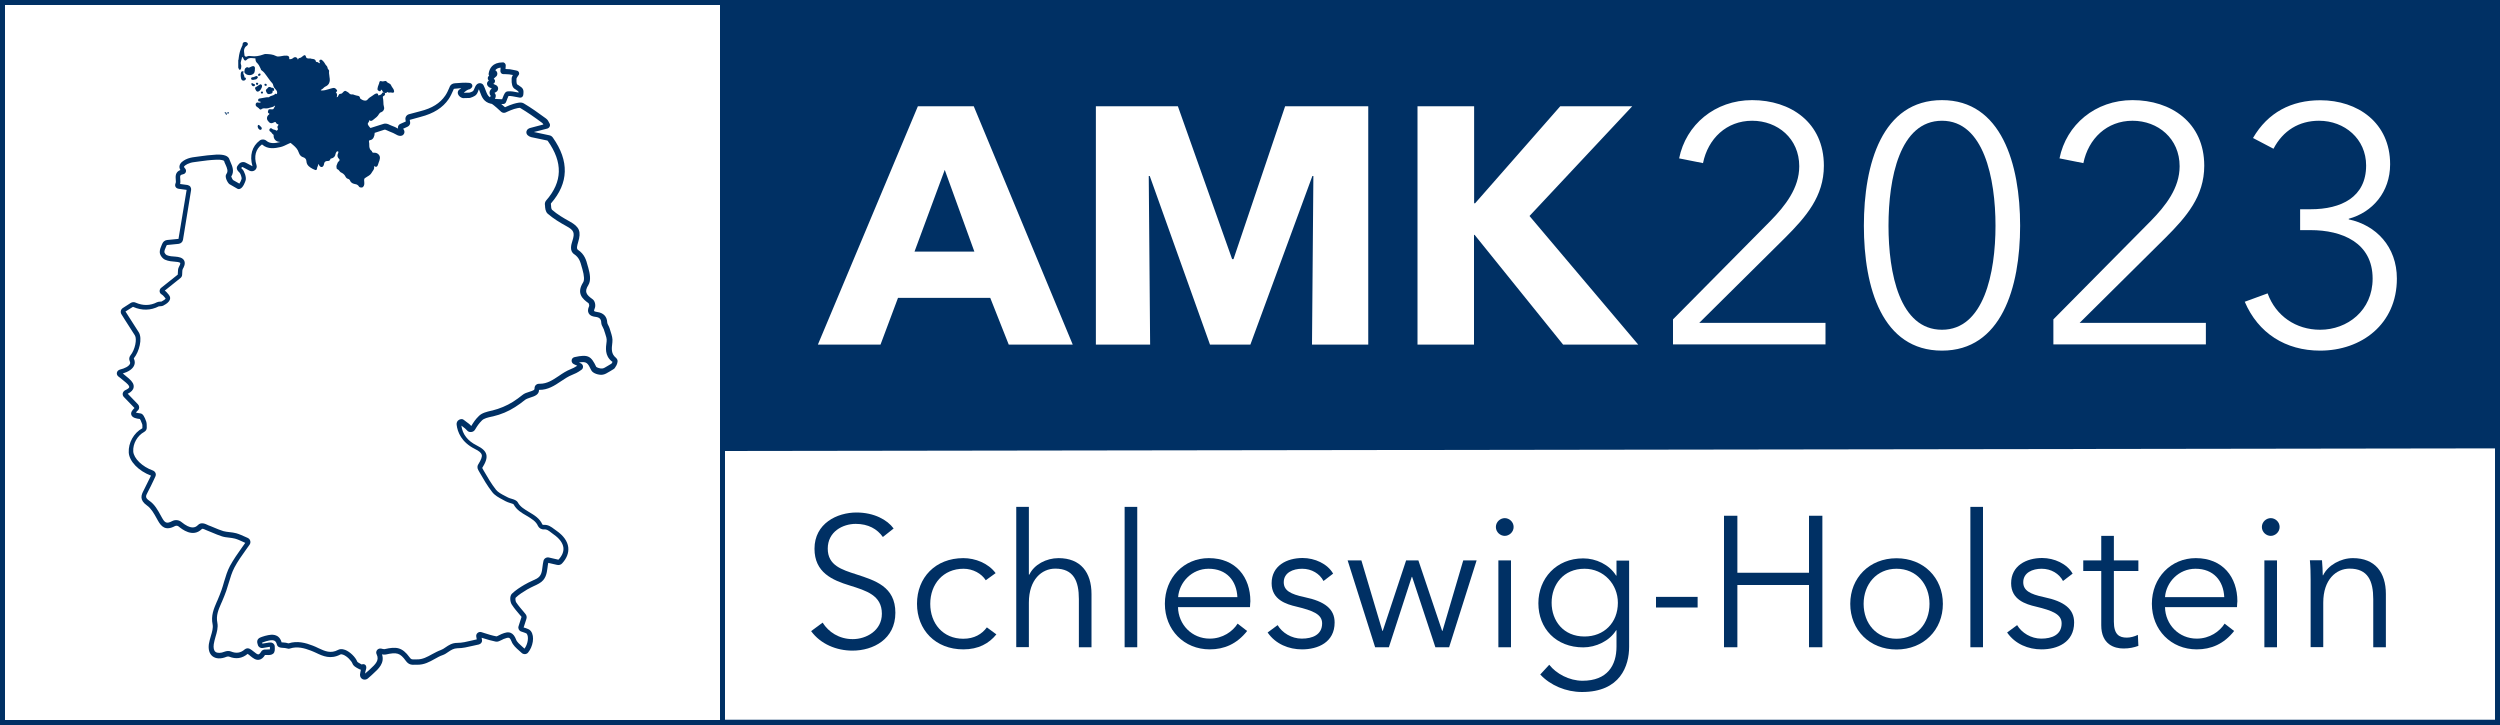 <?xml version="1.0" encoding="utf-8"?>
<!-- Generator: Adobe Illustrator 27.0.1, SVG Export Plug-In . SVG Version: 6.00 Build 0)  -->
<svg version="1.1" id="Ebene_1" xmlns="http://www.w3.org/2000/svg" xmlns:xlink="http://www.w3.org/1999/xlink" x="0px" y="0px"
	 viewBox="0 0 2000 580" style="enable-background:new 0 0 2000 580;" xml:space="preserve">
<style type="text/css">
	.st0{fill:#003064;}
</style>
<g>
	<g>
		<path class="st0" d="M706.3,429.6c-4.5-6.4-11.7-10.5-21.7-10.5c-10.4,0-22.4,6.2-22.4,19.8c0,13.4,11.1,16.8,22.9,20.6
			c14.9,4.9,31.2,9.7,31.2,30.7c0,21.1-17.7,30.3-34.3,30.3c-12.8,0-25.5-5.2-33.1-15.6l9.2-6.8c4.6,7.4,13.1,13.2,24.1,13.2
			c10.8,0,23.3-6.8,23.3-20.3c0-14.7-12.3-18.4-25.7-22.6c-14-4.3-28.2-10.4-28.2-29.4c0-20.3,18.1-29,33.6-29
			c14.1,0,24.7,5.9,29.7,12.8L706.3,429.6z"/>
		<path class="st0" d="M788.6,464.2c-3.3-5.3-10.2-9.2-17.8-9.2c-16.2,0-26.6,12.2-26.6,28.1c0,15.7,10.2,27.9,26.4,27.9
			c8.8,0,14.9-3.7,18.9-9.1l7.6,5.6c-5.9,7.3-14.4,12-26.4,12c-22.4,0-37.1-15.6-37.1-36.5c0-20.9,14.7-36.5,37.1-36.5
			c9.4,0,19.9,4,25.8,12L788.6,464.2z"/>
		<path class="st0" d="M823.5,459.7c3.7-8,13.5-13.2,23.3-13.2c17.7,0,26.4,11.4,26.4,28.7v42.6h-10.1v-38.5
			c0-14.6-4.3-24.4-18.9-24.4c-10.7,0-21.1,8.6-21.1,27.2v35.6h-10.1V405.5h10.1v54.2H823.5z"/>
		<path class="st0" d="M909.8,517.8h-10.1V405.5h10.1V517.8z"/>
		<path class="st0" d="M1000,485.7h-57.6c0.3,14,11.1,25.2,25.4,25.2c10.4,0,18.4-5.8,22.3-12l7.6,5.9
			c-8.2,10.4-18.4,14.7-29.9,14.7c-20.6,0-35.9-15.6-35.9-36.5c0-20.9,15.3-36.5,35.1-36.5c21.8,0,33.3,15.4,33.3,34.5
			C1000.1,482.3,1000.1,483.9,1000,485.7z M989.9,477.7c-0.6-13.1-8.6-22.7-23-22.7c-13.5,0-23.5,10.8-24.4,22.7H989.9z"/>
		<path class="st0" d="M1058.8,464.8c-3-5.8-9.4-9.8-17.1-9.8c-7.3,0-14.7,3.1-14.7,10.8c0,6.5,5.2,9.5,16.6,11.9
			c16.3,3.4,24.1,9.5,24.1,20.3c0,15.9-13.4,21.5-26.1,21.5c-10.5,0-21.1-4.2-27.5-13.5l8-5.9c3.6,6.1,11.1,10.8,19.3,10.8
			c8.6,0,16.3-3.1,16.3-12.2c0-7.3-7.3-10.2-20.5-13.4c-8.2-1.9-19.9-5.5-19.9-18.7c0-14.1,12.2-20.2,24.8-20.2
			c9.7,0,19.9,4.6,24.4,12.5L1058.8,464.8z"/>
		<path class="st0" d="M1089.1,448.3l16.8,56.4h0.3l18.7-56.4h9.8l19,56.4h0.3l16.6-56.4h10.7l-22,69.5h-11l-18.6-56.3h-0.3
			l-18.3,56.3h-11l-22-69.5H1089.1z"/>
		<path class="st0" d="M1203.8,428.7c-3.6,0-7.1-3-7.1-7.1c0-4.2,3.6-7.1,7.1-7.1c3.6,0,7.1,3,7.1,7.1
			C1210.9,425.7,1207.3,428.7,1203.8,428.7z M1208.8,517.8h-10.1v-69.5h10.1V517.8z"/>
		<path class="st0" d="M1239.4,531.8c5.5,7.1,16,12.8,26.6,12.8c19.9,0,27.2-12.3,27.2-27.3v-13.1h-0.3
			c-5.3,8.6-16.2,13.7-26.3,13.7c-21.7,0-35.9-15-35.9-35.3c0-19.8,14.3-35.9,35.9-35.9c10.1,0,20.8,4.9,26.3,13.8h0.3v-12h10.1
			v68.9c0,15.2-7,36.2-37.7,36.2c-12.8,0-25.3-5.3-33.4-14L1239.4,531.8z M1267.6,509.2c15.6,0,26.7-11,26.7-27
			c0-14.6-11.1-27.2-26.7-27.2c-16.8,0-26.3,12.6-26.3,27.2C1241.3,496.7,1250.8,509.2,1267.6,509.2z"/>
		<path class="st0" d="M1358.1,486h-33.3v-8.5h33.3V486z"/>
		<path class="st0" d="M1379.2,412.6h10.7v45.6h57.3v-45.6h10.7v105.2h-10.7V468h-57.3v49.8h-10.7V412.6z"/>
		<path class="st0" d="M1517.2,519.6c-21.5,0-37-15.6-37-36.5c0-20.9,15.4-36.5,37-36.5c21.7,0,37.1,15.6,37.1,36.5
			C1554.3,504,1538.8,519.6,1517.2,519.6z M1517.2,455c-16,0-26.3,12.5-26.3,28.1c0,15.6,10.2,27.9,26.3,27.9
			c16.2,0,26.4-12.3,26.4-27.9C1543.6,467.5,1533.3,455,1517.2,455z"/>
		<path class="st0" d="M1586.4,517.8h-10.1V405.5h10.1V517.8z"/>
		<path class="st0" d="M1650.4,464.8c-3-5.8-9.4-9.8-17.1-9.8c-7.3,0-14.7,3.1-14.7,10.8c0,6.5,5.2,9.5,16.6,11.9
			c16.3,3.4,24.1,9.5,24.1,20.3c0,15.9-13.4,21.5-26.1,21.5c-10.5,0-21.1-4.2-27.5-13.5l8-5.9c3.6,6.1,11.1,10.8,19.3,10.8
			c8.6,0,16.3-3.1,16.3-12.2c0-7.3-7.3-10.2-20.5-13.4c-8.2-1.9-19.9-5.5-19.9-18.7c0-14.1,12.2-20.2,24.8-20.2
			c9.7,0,19.9,4.6,24.4,12.5L1650.4,464.8z"/>
		<path class="st0" d="M1710.7,456.8h-19.6v40.5c0,10.4,4.3,12.8,10.4,12.8c2.8,0,6.1-0.9,8.8-2.2l0.4,8.8
			c-3.6,1.3-7.3,2.1-11.9,2.1c-7.4,0-17.8-3.3-17.8-18.6v-43.4h-14.4v-8.5h14.4v-19.6h10.1v19.6h19.6V456.8z"/>
		<path class="st0" d="M1789.6,485.7h-57.6c0.3,14,11.1,25.2,25.4,25.2c10.4,0,18.4-5.8,22.3-12l7.6,5.9
			c-8.2,10.4-18.4,14.7-29.9,14.7c-20.6,0-35.9-15.6-35.9-36.5c0-20.9,15.3-36.5,35.1-36.5c21.8,0,33.3,15.4,33.3,34.5
			C1789.7,482.3,1789.7,483.9,1789.6,485.7z M1779.4,477.7c-0.6-13.1-8.6-22.7-23-22.7c-13.5,0-23.5,10.8-24.4,22.7H1779.4z"/>
		<path class="st0" d="M1816.6,428.7c-3.6,0-7.1-3-7.1-7.1c0-4.2,3.6-7.1,7.1-7.1c3.6,0,7.1,3,7.1,7.1
			C1823.7,425.7,1820.1,428.7,1816.6,428.7z M1821.6,517.8h-10.1v-69.5h10.1V517.8z"/>
		<path class="st0" d="M1857.6,448.3c0.3,3.7,0.6,8.9,0.6,11.9h0.3c3.9-8,14-13.7,23.8-13.7c17.7,0,26.4,11.4,26.4,28.7v42.6h-10.1
			v-38.5c0-14.6-4.3-24.4-18.9-24.4c-10.7,0-21.1,8.6-21.1,27.2v35.6h-10.1v-54.2c0-3.7-0.1-10.5-0.6-15.3H1857.6z"/>
	</g>
	<g>
		<path class="st0" d="M1553.6,263.8c33.4,0,42.8-45.2,42.8-83.2c0-38-9.4-84-42.8-84c-33.9,0-42.8,46.1-42.8,84
			C1510.8,218.6,1519.7,263.8,1553.6,263.8z"/>
		<polygon class="st0" points="755.8,135.9 731.6,201.3 779.5,201.3 		"/>
		<path class="st0" d="M0,0v580h2000V0H0z M1848.5,184.1h-8.4v-16.7h8.4c24.5,0,44.4-9.7,44.4-35c0-21.3-17.2-35.8-37.7-35.8
			c-15.9,0-28.8,7.8-36.4,22.4l-16.4-8.6c11.9-20.5,30.7-30.2,53.9-30.2c29.9,0,55.8,18,55.8,51.2c0,22.4-14.3,38.5-33.1,43.6v0.5
			c21.8,4.6,38.5,21.8,38.5,47.4c0,36.4-28.3,57.6-61.4,57.6c-27.7,0-49.6-14-60.3-39.1l18.3-6.7c6.5,18,22.6,29.1,42,29.1
			c21.8,0,42-15.4,42-40.9C1898.1,194.1,1873.6,184.1,1848.5,184.1z M1642.7,255.5l78.1-78.9c11.6-11.9,22.9-26.1,22.9-43.6
			c0-22.1-17.2-36.4-37.7-36.4c-20.5,0-35.3,14.3-39.3,33.9l-19.1-3.8c5.4-26.9,28.6-46.6,58.4-46.6c30.7,0,57.4,17.8,57.4,52.5
			c0,24.5-14.3,40.9-31,57.6l-68.7,68.1h101v17.2h-122V255.5z M1553.6,80.1c47.4,0,62.5,50.9,62.5,100.5c0,49.6-15.1,99.9-62.5,99.9
			c-47.9,0-62.5-50.4-62.5-99.9C1491.1,131.1,1505.7,80.1,1553.6,80.1z M1338.4,255.5l78.1-78.9c11.6-11.9,22.9-26.1,22.9-43.6
			c0-22.1-17.2-36.4-37.7-36.4c-20.5,0-35.3,14.3-39.3,33.9l-19.1-3.8c5.4-26.9,28.6-46.6,58.4-46.6c30.7,0,57.4,17.8,57.4,52.5
			c0,24.5-14.3,40.9-31,57.6l-68.7,68.1h101v17.2h-122V255.5z M1134,85h45.3v77.6h0.8l68.1-77.6h57.6l-82.2,87.8l87,102.9h-60.1
			l-70.8-87.8h-0.5v87.8H1134V85z M876.8,85h65.5l43.4,122.3h1.1L1028.1,85h66.5v190.7h-45l1.1-134.9h-0.8l-49.6,134.9h-32.3
			l-48.2-134.9h-0.8l1.1,134.9h-43.4V85z M734.3,85H779l79.2,190.7H807l-14.8-37.4h-73.8l-14,37.4h-50.1L734.3,85z M576,576H4V4h572
			V576z M1996,575.8H580v-215l1416-2.1V575.8z"/>
	</g>
	<g>
		<path class="st0" d="M208.8,67.5c-0.5-0.2-0.9,0.1-1.2,0.3c-0.3,0.2-0.5,0.3-0.8,0.5c-0.6,0.4-1.1,0.8-1.7,1.1l-0.2,0.1
			c-0.4,0.2-1.2,0.6-0.7,1.7l0.2,0.4c0.3,0.7,0.6,1.4,1.5,1.7l0.1,0l0.1,0c0.9,0,1.8-0.7,2.6-1.9c0.6-0.9,1.1-2.1,0.9-3
			C209.3,67.9,209.1,67.6,208.8,67.5z"/>
		<path class="st0" d="M195,57.3l-0.5-0.2c-0.3-0.1-0.9-0.3-1.4,0.3c-0.9,1.2-0.7,5.6,0.4,6.6c0.4,0.4,0.8,0.5,1.3,0.5
			c0.2,0,0.5,0,0.7-0.1c0.6-0.2,1.1-0.7,1.2-1.3c0.1-0.3,0-0.6-0.2-0.8c-0.2-0.3-0.6-0.3-0.8-0.4c-0.1,0-0.1,0-0.2,0
			c0.1-0.8-0.2-1.6-0.5-2.2c-0.4-0.8-0.6-1.4-0.2-2L195,57.3z"/>
		<path class="st0" d="M303.4,72.9c0.2,0.1,0.6,0.2,1,0c0.3-0.2,0.3-0.7,0.3-0.9c0-0.1,0-0.2,0-0.2c0,0,0.1,0,0.3,0
			c0.5,0.1,0.7,0.5,1,1.1c0.4,0.8,1.1,1.4,2,1.5c0.1,0,0.1,0,0.2,0c0.7,0,1.4-0.3,1.8-0.9c0.7,0.8,1.6,0.6,2.2,0.5
			c0.3,0,0.6-0.1,0.8,0l0.3,0.1c0.6,0.1,1.3,0.2,1.7-0.2c0.4-0.4,0.3-1,0.2-1.4c-0.2-1-0.8-1.8-1.3-2.5c-0.4-0.6-0.8-1.2-1.1-1.9
			c-0.3-0.8-1.1-1.2-1.9-1.6c-0.7-0.3-1.3-0.7-1.7-1.3c-0.2-0.4-0.8-0.5-1.1-0.4c-1.1,0.3-2.2,0.5-3.2,0.1c-0.3-0.1-0.6-0.1-0.9,0.1
			c-0.3,0.2-0.5,0.5-0.5,0.8c-0.1,0.8-0.4,1.5-0.7,2.2c-0.4,1-0.7,1.9-0.8,3C301.8,71.8,302.4,72.5,303.4,72.9z"/>
		<path class="st0" d="M209.2,74.8c0.1,0.1,0.3,0.1,0.4,0.1c0.2,0,0.4-0.1,0.5-0.2c0.3-0.2,0.4-0.5,0.2-1l0-0.1
			c-0.1-0.2-0.3-0.4-0.5-0.4c-0.3-0.1-0.7,0-0.9,0.3c-0.2,0.2-0.2,0.4-0.2,0.6C208.7,74.4,208.9,74.6,209.2,74.8z"/>
		<path class="st0" d="M212.9,67.2c-0.2-0.1-0.5-0.3-0.9-0.2c-0.1,0.1-0.3,0.2-0.4,0.5c-0.1,0.2-0.1,0.5,0,0.7
			c0.1,0.2,0.4,0.3,0.6,0.4c0.1,0.1,0.3,0.1,0.4,0.1c0.3,0,0.6-0.1,0.7-0.4l0.2-0.3l0-0.2C213.4,67.6,213.1,67.4,212.9,67.2z"/>
		<path class="st0" d="M207.9,103.8c0.1,0,0.3,0.1,0.4,0.1c0.2,0,0.4-0.1,0.6-0.2c0.3-0.2,0.5-0.5,0.5-0.8c0.1-0.4-0.1-0.9-0.4-1.2
			c-0.4-0.5-0.8-0.8-1.3-1.3l-0.4-0.3l-0.3-0.2l-0.6,0.2l-0.1,0.2c-0.4,1.1,0,1.8,0.3,2.3c0.1,0.1,0.2,0.3,0.2,0.4
			C207.2,103.4,207.5,103.7,207.9,103.8z"/>
		<path class="st0" d="M204.5,61c-0.8,0.4-1.6,0.8-2.6,0.8c-0.3,0-0.6,0.2-0.8,0.4c-0.2,0.3-0.3,0.6-0.2,0.9
			c0.2,0.8,0.9,0.8,1.3,0.8l0.3,0l0.1,0c0.3-0.1,0.6-0.2,1-0.2c0.6-0.1,1.4-0.1,2.1-0.8l-0.4-0.4l0.4,0.3c0.3-0.3,0.8-0.7,0.4-1.4
			C205.8,60.8,205.2,60.7,204.5,61z"/>
		<path class="st0" d="M203.3,53.1c-0.6-0.4-1.3-0.2-1.8,0c-0.4,0.1-0.8,0.3-1.1,0.5c-1,0.5-1.5,0.8-2.4,0.2c-0.3-0.2-0.7,0-0.9,0.2
			c-0.1,0-0.1,0.1-0.2,0.1c-1.1,0.6-1.2,1.6-1.3,2.5c0,0.2,0,0.3-0.1,0.6c0,0.9,0.1,1,0.7,1.6c0.9,0.9,2.2,1.3,3.5,1.3
			c0.7,0,1.3-0.1,1.9-0.4c2.2-0.9,2.3-2.7,2.3-4.3C204.1,54.3,203.9,53.5,203.3,53.1z"/>
		<path class="st0" d="M203,67.1c-0.1,0-0.3-0.1-0.4-0.1c-0.4-0.3-0.9-0.7-1.3-0.4c-0.4,0.3-0.2,0.7-0.1,1.1c0.3,0.8,1,1.3,1.6,1.3
			c0,0,0.1,0,0.1,0c0.5-0.1,0.9-0.2,1-0.7c0.1-0.3,0-0.5,0-0.6C203.8,67.3,203.4,67.2,203,67.1z"/>
		<path class="st0" d="M218.2,72.5c0.2,0.1,0.5,0.3,0.8,0.1c0.4-0.2,0.3-0.6,0.3-0.8c0-0.9-0.5-1.5-1.3-1.6c-0.1,0-0.3,0-0.4,0
			c-0.3,0-0.5,0-0.7-0.2c-0.5-0.4-1.1-0.5-1.7-0.4c-0.5,0.1-0.8,0.4-1,0.8c-0.1,0.2-0.3,0.4-0.6,0.6c-0.5,0.4-1.3,1.1-0.7,2.2
			c0.1,0.1,0.1,0.3,0.2,0.4c0.3,0.7,0.8,1.7,2,1.7c0.2,0,0.4,0,0.6-0.1c0.1,0,0.2,0,0.4-0.1c0.8-0.1,2.2-0.3,2-2.2l0,0
			C218,72.7,218,72.6,218.2,72.5C218.2,72.5,218.2,72.5,218.2,72.5z"/>
		<path class="st0" d="M208.1,58.9c-0.2-0.1-0.5-0.1-0.8,0c-0.3,0.1-0.7,0.4-0.8,0.8c-0.1,0.4,0,0.7,0.1,0.8
			c0.2,0.2,0.3,0.2,0.5,0.2c0.2,0,0.4,0,0.5-0.1c0.4-0.1,0.6-0.2,0.7-0.5c0.1-0.2,0.2-0.4,0.1-0.7C208.5,59.2,208.3,59,208.1,58.9z"
			/>
		<path class="st0" d="M206.2,66.3c-0.3-0.1-0.7-0.2-1-0.1c-0.2,0.1-0.4,0.3-0.4,0.6c-0.1,0.7,0.2,0.9,0.5,1c0,0,0.1,0,0.1,0
			c0.1,0.1,0.2,0.1,0.4,0.1c0.1,0,0.2,0,0.3-0.1c0.2-0.1,0.4-0.3,0.4-0.6C206.6,67.1,206.7,66.6,206.2,66.3z"/>
		<path class="st0" d="M492.7,286.2c-3.8-3.2-3.5-6.8-2.8-12.4c0.4-2.9-0.5-5.7-1.4-8.5c-0.3-0.9-0.6-1.7-0.8-2.6
			c-0.3-0.9-0.7-1.8-1.1-2.5c-0.4-0.8-0.8-1.5-0.8-2.1c-0.2-4.9-3-7.8-8-8.5c-2.2-0.3-2.5-0.8-2.5-0.8c-0.1-0.2-0.1-0.9,0.5-2.2
			c0.9-2,0.3-5.8-1.7-7.2c-5.2-3.7-6.8-6-3.4-11.4c2.3-3.7,1.2-9.3-0.1-13.9c-0.2-0.6-0.3-1.1-0.5-1.7c-1.1-4.2-2.4-9-7.7-12.5
			c-1.4-0.9-0.7-3.4,0.1-6.1c2.6-8.5,1.1-12.3-6.7-16.6c-4.9-2.7-10-5.7-14.2-9.4c-0.6-0.6-0.8-2.5-0.8-3.8l-0.1-0.9
			c0-0.1,0-0.3,0.1-0.4c14.2-16.3,14.7-33.9,1.5-52.6c-0.7-1-1.7-1.7-3-1.9l-12.2-2.6c1.6-0.4,2.9-0.8,4.4-1.1
			c1.8-0.5,3.7-1,6.2-1.6c0.9-0.2,1.6-0.8,2-1.6c0.4-0.8,0.4-1.7,0-2.5l-0.2-0.3c-0.6-1.2-1.3-2.7-2.7-3.7
			c-6.4-4.7-11.9-8.6-17.8-12.1c-2.2-1.3-5.4-0.4-8.2,0.4c-2,0.6-3.9,1.4-5.7,2.2l-1.1,0.5c-0.6-0.5-1.7-1.5-3-2.6
			c0.7,0,1.2,0,1.6,0c0.9,0,1.7-0.5,2.1-1.3c0.4-0.9,0.8-1.8,1.1-2.8c0.3-0.7,0.7-1.8,1-2.3c2-0.1,4.1,0.4,6.3,0.8
			c0.9,0.2,1.7,0.4,2.6,0.5c0.7,0.1,1.3,0,1.9-0.4c0.5-0.4,0.9-1,1-1.6c0.6-4.6,0-5.5-3.9-8l-1-0.6c-0.2-0.2-0.7-1.4-0.5-4.5
			c0-0.5,0.6-1.3,1.1-2.1c0.2-0.3,0.4-0.7,0.7-1c0.4-0.6,0.4-1.4,0.1-2.1c-0.3-0.7-1-1.2-1.7-1.3l-1.3-0.3c-1.4-0.3-2.8-0.6-4.2-0.8
			c-1.2-0.1-2.4-0.2-3.5-0.2l0.2-2.8c0-0.6-0.2-1.3-0.7-1.8c-0.5-0.5-1.1-0.8-1.8-0.7c-8.3,0.1-10.6,5-11.2,9.1
			c-0.1,0.5,0.1,1.1,0.4,1.6c-0.1,0.1-0.2,0.1-0.3,0.2c-0.5,0.4-0.8,1-0.8,1.7c0,0.7,0.2,1.3,0.7,1.8l0.2,0.2l-0.3,0.2
			c-0.8,0.6-1.2,1.4-1.2,2.3c0,1,0.6,2,1.6,2.7c0.1,0.1,0.2,0.1,0.3,0.2l2,0.9c-0.9,0.6-1.6,1.6-1.8,2.7c-0.2,1.1,0.1,2.3,0.9,3.2
			c-0.1,0.2-0.3,0.5-0.4,0.7c-0.1,0.1-0.2,0.3-0.3,0.4c-1.8-1.2-2.5-3.2-3.4-5.6c-0.5-1.3-1-2.7-1.7-4c-0.5-0.9-1.3-1.4-2.3-1.6
			c-1-0.2-2,0.1-2.8,0.7c-1.2,1-1.7,2.4-2.2,3.6c-0.3,0.8-0.7,1.7-1.1,2c-0.4,0.3-2.1,1.1-2.8,1.2c-0.1,0-0.2,0-0.3,0l-3.8,0.1
			c-0.1,0-0.3-0.1-0.4-0.2c1.4-1.2,3-2.2,3.4-2.3c1.4-0.1,3.3-1.3,3.4-3c0-1.1-0.8-2.3-2.5-2.4c-4-0.3-6.1-0.1-8.3,0.1
			c-0.9,0.1-1.9,0.2-3.1,0.2c-1.9,0.1-3.4,1-4.1,2.5l-0.5,1.2c-0.9,2.1-1.9,4.3-3.2,6.2c-4.2,6.1-10.5,10.1-20.1,12.5
			c-2.4,0.6-6.7,1.8-9,2.4c-2,0.6-3.1,2.5-2.7,4.5c0.1,0.3,0.1,0.6,0.2,1.1l0,0.2l-4.3,1.9c-1,0.4-1.7,1.3-1.9,2.3
			c-0.1,0.5-0.1,1,0.1,1.5c-1.8-1-3.3-1.7-5.3-2.4c-0.5-0.2-1-0.4-1.4-0.6c-1.4-0.7-3.1-1.5-5.3-0.7c-0.4,0.1-1.7,0.5-3.5,1.1
			c-2.6,0.8-4.8,1.5-6.6,2.1c-0.2-0.1-0.3-0.3-0.5-0.5c-0.2-0.2-0.3-0.4-0.5-0.6c-0.4-0.3-0.6-0.9-0.9-1.4l-0.2-0.4
			c-0.2-0.4-0.1-0.8,0.2-1.2c0.5-0.5,0.7-1.1,0.9-1.7l0.1-0.4c0-0.1,0.1-0.2,0.1-0.2c0,0,0.1,0.1,0.1,0.2c0.2,0.3,0.5,0.5,0.9,0.5
			c0.5,0.1,1-0.1,1.5-0.5c0.3-0.2,0.6-0.5,0.9-0.7c1.6-1.2,3.2-2.4,4.2-4.3c0.4-0.7,0.9-1.2,1.9-1.5c1.7-0.7,2.6-2.4,2.1-4.1
			c-0.4-1.3-0.5-2.6-0.5-4c-0.1-1.2-0.1-2.4-0.4-3.5c-0.2-0.9,0.3-1.2,0.7-1.4c0.8-0.3,1.2-1.1,1-1.9c-0.2-0.5-0.5-0.8-1.1-0.9
			c-1-0.1-1.3,0.6-1.5,1.1c-0.1,0.3-0.7,0.7-1.4,1c-0.7,0.3-1.3,0.3-1.6,0.2c0.1-0.3,0.2-0.6,0-1c-0.1-0.2-0.4-0.4-0.8-0.4
			c-0.7-0.1-1.4,0.2-2,0.6c-0.6,0.5-1.3,0.9-2,1.4c-1.3,0.8-2.6,1.6-3.6,2.9c-0.9,1.2-3.3,0.9-4.7-0.1c-0.2-0.2-0.4-0.3-0.6-0.4
			c-0.4-0.2-0.5-0.3-0.6-0.6c0-0.1-0.1-0.2-0.1-0.3c-0.1-0.5-0.3-1.3-1.4-1.6c-0.4-0.1-0.8-0.2-1.1-0.2c-0.5-0.1-0.9-0.2-1.5-0.4
			c-0.2-0.1-0.4-0.1-0.6-0.2c-0.6-0.2-1.1-0.5-1.6-0.4c-0.8,0.2-1.7-0.1-2.3-0.7c-0.6-0.7-0.8-0.8-1.6-1.3c-0.3-0.2-0.6-0.4-1.1-0.6
			c-1.1-0.7-2.1,0.6-2.9,1.5c-0.4,0.5-1.4,0.7-1.8,0.7c-0.8,0-1.1,0.8-1.3,1.2l-0.1,0.2c-0.4,0.9-0.7,1.2-1.1,1.2l-0.1,0.5
			c0,0,0,0,0,0l0-0.5c-0.1-0.2,0-0.6,0-0.7c0.4-0.5,0.1-2.1-0.4-2.7c-0.4-0.4-0.4-0.6-0.4-0.6c0,0,0-0.1,0.4-0.2
			c0.3-0.2,0.5-0.4,0.6-0.6c0.1-0.4-0.1-0.8-0.3-1c-0.8-1.2-1.9-1.8-3-1.5c-1.1,0.2-2.2,0.6-3.3,0.9c-1.9,0.6-3.7,1.1-5.7,1.1
			c0,0-0.1,0-0.1,0c-0.3,0-0.6-0.2-0.7-0.3c0,0,0.1-0.2,0.8-0.6c0.7-0.4,1.1-0.8,1.5-1.2c0.4-0.4,0.7-0.7,1.3-1
			c1.1-0.5,2.1-1.1,2.9-2.4c1-1.8,0.8-3.6,0.5-5.3l-0.1-0.9c-0.2-1.3-0.4-2.7-0.2-3.9c0-0.3-0.1-0.5-0.3-0.8
			c-0.1-0.1-0.2-0.3-0.3-0.4c-0.1-0.1-0.1-0.2-0.2-0.3c-0.1-0.1-0.2-0.3-0.3-0.4c-0.2-0.8-0.3-1.6-0.9-2.2c-0.6-0.5-1-1.2-1.4-1.9
			c-0.4-0.7-0.8-1.3-1.4-1.9l-0.2-0.2c-0.5-0.5-1.2-1.3-2.1-0.9c-0.3,0.1-0.6,0.4-0.7,0.7c-0.1,0.5,0,1.1,0.4,1.7
			c0.1,0.1,0.1,0.1,0,0.2c-0.2,0.2-0.6,0.2-0.7,0.1c-0.6-0.7-1.3-1-2.4-1c-0.3-2.1-1.8-2.3-3-2.4c-0.5-0.1-1-0.1-1.4-0.3
			c-0.2-0.1-0.4-0.1-0.6,0c-2.4,0.1-2.9-0.4-3.2-1.9c-0.1-0.3-0.3-0.6-0.6-0.7c-0.3-0.1-0.7-0.1-0.9,0.1c-0.4,0.3-0.8,0.6-1.1,0.8
			c-0.7,0.6-1.4,1.2-2.4,1.3c-0.7,0.1-1.1,0.7-1.3,1.4c0,0,0,0,0-0.1c-0.3-1-0.9-1.7-1.6-1.9c-0.8-0.2-1.6,0-2.3,0.7
			c-0.5,0.4-1,0.7-1.7,0.8l-0.2,0c-0.4,0.1-0.9,0.1-1,0c0,0-0.2-0.2-0.1-0.9c0.1-1.1-0.7-1.8-2-1.9c-1.5-0.1-2.9,0.1-4.3,0.4
			c-0.4,0.1-0.8,0.1-1.2,0.2c-1,0.2-2.2,0.2-3.1-0.3c-2.6-1.4-5.5-1.5-8.2-1.6l-0.2,0c-0.6,0-1.2,0.2-1.7,0.4
			c-3.6,1.3-6.6,1.7-9.6,1.3l-0.3,0c-1.1-0.2-2.3-0.3-3.5,0.4c-0.4,0.2-0.9,0-1-0.1c-0.4-0.2-0.7-0.6-0.7-0.8c0-0.6-0.1-1.2-0.2-1.8
			c-0.2-1.5-0.4-2.9,0.4-4.3c0.4-0.7,0.8-1.2,1.4-1.5c0.8-0.5,1.4-1.4,1-2.1c-0.4-0.7-1.3-1.2-2.3-1.1c-1.2,0.1-1.8,0.8-1.8,1.7
			c0,0.7-0.2,1.2-0.6,1.9c-1.3,2.7-2.2,5.7-2.6,9.6c0,0.1,0,0.2,0,0.3c0,0.2,0,0.4-0.1,0.5c-0.1,0.2-0.2,0.4-0.2,0.6V54
			c0,0.3,0.2,0.6,0.3,0.6c0,0,0,0.1,0,0.2c0,0.1,0,0.2,0.1,0.3c0.2,0.6,0.7,0.8,1.1,0.7c0.3-0.1,0.6-0.5,0.7-0.9
			c0-0.2,0.1-0.4,0.1-0.6c0.1-0.8,0.3-1.7-0.1-2.6c-0.5-1.3-0.1-2.5,0.3-3.8c0.2-0.7,0.5-1.5,0.5-2.3c0,0,0.2,0,0.3,0.1
			c0.5,0.2,0.6,0.6,0.9,1.3c0.2,0.4,0.5,1.2,1.2,1.4c0.5,0.1,1-0.1,1.5-0.7c1.5-1.6,3.5-1.3,5.5-1.1c0.4,0.1,0.9,0.1,1.3,0.1
			c0.1,0.1,0.1,0.5,0.1,0.7c0,0.1,0,0.2,0,0.3c0.1,1.5,0.9,2.4,1.7,3.1c0.8,0.8,1.3,1.8,1.8,2.9c0.2,0.4,0.4,0.8,0.6,1.2
			c0.1,0.1,0.1,0.2,0.1,0.3c0.1,0.3,0.2,0.8,0.7,1.1c1.7,1.1,2.9,2.8,4.1,4.5c0.4,0.6,0.8,1.1,1.2,1.7c0.3,0.4,0.6,0.8,0.9,1.2
			c0.6,0.8,1.2,1.7,2,2.5c0.4,0.4,0.9,1,1,1.8c0.3,1.7,1.3,2.8,2.3,3.9c0.8,0.8,1.1,1.9,0.8,2.9c0,0.1-0.1,0.2-0.1,0.3
			c0,0.1,0,0.2-0.1,0.3c-0.1,0-0.1-0.1-0.2-0.2c-0.2-0.2-0.5-0.2-0.7-0.2c-0.2,0-0.5,0.1-0.6,0.3c-0.5,0.7-1.3,0.9-2.2,1.2
			c-0.8,0.2-1.7,0.5-2.3,1.1c-0.2,0.2-0.3,0.2-0.4,0.2c-1.5-0.1-3,0.2-4.4,0.5c-1,0.2-1.9,0.4-2.9,0.5c-0.4,0-0.7,0.2-0.9,0.4
			c-0.2,0.2-0.3,0.6-0.3,1c0,0.3,0.1,0.6,0.3,0.8c0.3,0.2,0.6,0.2,0.9,0.2c0.1,0,0.1,0,0.2,0c0.2,0,0.3,0.1,0.6,0.4
			c0,0.1,0.1,0.1,0.2,0.2c-0.8,0.3-1.4,0.5-2.2,0.2c-0.3-0.1-0.7-0.1-1.1,0.1c-0.4,0.2-0.7,0.6-0.8,1c-0.2,0.9,0,1.6,0.6,2.1
			c0.3,0.2,0.5,0.4,0.8,0.6c0.6,0.4,1.2,0.8,1.6,1.4c0.6,0.8,1.5,0.3,1.8,0l0.1-0.1c0.9-0.5,1.8-0.5,2.9-0.4l0.5,0
			c1.1,0.1,2.2-0.3,3.2-0.6c0.6-0.2,1.2-0.4,1.8-0.5c0.6-0.1,1-0.4,1.4-0.7c0.2-0.1,0.5-0.4,0.7-0.4c0.2,0.2-0.1,0.7-0.5,1.3
			c-0.3,0.4-0.5,0.8-0.7,1.3c-0.1,0.3-0.9,0.5-2.4,0.3c-0.6-0.1-1.2,0-1.5,0.3c-0.2,0.2-0.3,0.4-0.3,0.7c0,0.1-0.1,0.2-0.1,0.4
			c-0.2,0.5-0.5,1.4,0.7,2c0.3,0.2,0.4,0.3,0.4,0.3c0,0-0.1,0.2-0.5,0.6c-1.6,1.1-2,3.3-0.9,4.8c1.5,2.2,2.8,2.6,5,1.4
			c0.5-0.3,0.9-0.4,1.1-0.3c0.2,0.1,0.3,0.3,0.5,0.6c0.3,0.7,0.9,1,1.4,1.2c0.3,0.1,0.6,0.2,0.6,0.4c0,0.1-0.2,0.4-0.3,0.6
			c-0.3,0.4-0.8,1-0.5,1.7l0.1,0.2c0.3,1,0.4,1.5-0.4,2c-0.4,0.2-0.6,0.2-0.6,0.3c-0.6-0.6-1.3-0.8-1.9-0.9c-0.5-0.1-1-0.2-1.4-0.6
			c-0.4-0.4-0.8-0.6-1.2-0.5c-0.3,0-0.6,0.1-0.9,0.6c-0.2,0.3-0.3,0.7-0.2,1.1c0.1,0.4,0.4,0.8,0.8,1c0.5,0.2,0.8,0.7,1.1,1.1
			c0.4,0.5,0.8,1.1,1.4,1.4c0.1,0.1,0.1,0.1,0.1,0.6c0,0.2,0,0.3,0,0.5c0.1,2.3,1.7,4.1,3.9,4.5l0.2,0c0.5,0.1,0.9,0.1,1.3,0.2
			c0,0,0,0,0,0c-4.8,1.2-8.4,1.4-11.2-1c-1.5-1.3-3.7-1.4-5.3-0.2c-6.2,4.6-8.3,12.1-5.8,20.6l-5.3-2.8c-2-1.1-4.5-0.5-5.8,1.3
			c-0.1,0.2-0.3,0.3-0.4,0.5c-2,2.3-1,4.2,1.3,6.3c0.7,0.7,1.7,4,1.5,4.8c-0.4,1.3-1.2,3-1.8,3.8l-5.1-2.9c-0.4-0.5-1.2-2-1.4-2.8
			c2.7-4,0.8-8.4-0.5-11.3c-0.4-0.8-0.7-1.6-0.9-2.2c-0.8-3-4.4-4.3-10.7-4c-5.2,0.3-9,0.8-13.3,1.4c-1.4,0.2-2.8,0.4-4.4,0.6
			c-1.7,0.2-4.3,0.7-6.7,1.9c-1.9,1-4.5,2.6-4.9,5.2c-0.2,1.1,0.1,2.1,0.7,3.2c-4.2,1.6-3.9,5.3-3.7,7.6c0.1,1.1,0.2,2.2-0.1,2.9
			c-0.3,0.7-0.7,1.9,0,3.1c0.7,1.2,2.2,1.4,2.9,1.5l5.9,0.8l-6.5,39.2l-9.1,0.9c-1.7,0.2-3.1,1.2-3.8,2.8l-0.5,1.1
			c-0.8,1.9-1.6,3.7-1.6,5.7c0,2.5,2.2,5.3,4.3,6.2c2.7,1.2,5.8,1.4,8.3,1.6c3.3,0.2,3.7,0.9,3.8,1c0,0,0.3,0.7-1,3
			c-0.8,1.4-0.9,3-0.9,4.7c0,0.5,0,1-0.1,1.6l-13.3,10.6c-0.8,0.6-1.2,1.6-1.2,2.6c0,1,0.5,1.9,1.4,2.5c0.8,0.5,1.4,1,1.8,1.5
			c0.2,0.2,0.4,0.5,0.6,0.7c0.3,0.3,0.8,0.9,1,1.2c-0.4,0.8-1.8,1.6-2.9,2.2l-0.3,0.2c-0.2,0.1-0.6,0.1-1,0.1
			c-0.8,0-1.8,0.1-2.7,0.5c-5.4,2.8-11.2,2.9-17.1,0.3c-1.3-0.6-2.8-0.5-4,0.3l-6.2,4c-0.8,0.5-1.4,1.3-1.6,2.2
			c-0.2,0.9-0.1,1.9,0.4,2.7l2.8,4.5c2.6,4.1,5.3,8.3,8,12.5c1.8,2.8,0.3,11.3-3.6,16.1c-1,1.3-1.2,3-0.5,4.6
			c0.4,0.8,0.4,1.5,0.1,2.2c-0.9,1.8-3.9,3.5-8.1,4.5c-0.1,0-0.1,0-0.2,0.1c-1.1,0.4-1.9,1.3-2.1,2.4c-0.2,1.1,0.2,2.1,1.1,2.9
			l1.7,1.3c1.5,1.2,3.1,2.5,4.6,3.8c2.5,2.1,2.5,3.2,2.5,3.5c-0.1,0.7-1.3,1.6-3.1,2.4c-1.1,0.5-1.8,1.4-2.1,2.5
			c-0.2,1.1,0.1,2.2,0.9,3l8.5,8.8c-0.1,0.1-0.2,0.2-0.3,0.3c-1.3,1.3-3,3.2-2.2,5.3c0.8,2.2,3.9,2.9,6.8,3.2c0.3,0.3,0.8,1.3,1.8,4
			c0.3,0.7,0.2,1.7,0.2,2.8l0,0.6c-6.9,3.7-11.3,11.7-10.9,19.4c0.4,7.1,7.9,14.8,17.8,18.5l-1.1,2.2c-1.6,3.3-3.1,6.4-4.7,9.5
			c-2.1,3.9-3.6,7.8,2.6,12.2c3.3,2.3,5.6,6.4,7.8,10.4l1,1.8c2.6,4.6,6,8.3,13.5,4.3c1-0.5,2.1-0.4,2.9,0.2
			c2.8,2.3,11.4,9.2,18.6,2.2c0.4-0.5,1.2-0.3,3.1,0.6l0.7,0.3c1.5,0.6,3,1.2,4.4,1.8c2.6,1.1,5.2,2.2,8,3.1c1.9,0.6,3.8,0.8,5.6,1
			c1.7,0.2,3.3,0.4,4.8,0.8c2.2,0.6,4.3,1.6,6.7,2.7l1.5,0.7c-0.9,1.2-1.8,2.5-2.7,3.8c-3.3,4.6-6.7,9.5-9.5,14.6
			c-2.2,4.1-3.5,8.6-4.8,12.9c-0.6,2.1-1.2,4.2-1.9,6.2c-0.9,2.6-2,5.3-3.3,8.4l-0.6,1.3c-2.3,5.4-4.8,11-3.3,18.1
			c0.5,2.7-0.4,5.9-1.4,9.2c-0.6,2.1-1.3,4.3-1.6,6.4c-0.6,4.4,0.4,7.8,2.9,9.8c2.7,2.1,6.7,2.3,11.3,0.4c0.7-0.3,1.6-0.3,2-0.1
			c5.4,2.2,10.4,1.5,14.8-2.2c0.7,0.4,1.4,1,2.2,1.7c2,1.6,4.3,3.5,7,3c1.8-0.3,3.4-1.6,4.7-3.8c0.4,0,0.8,0,1.2,0
			c2.1,0.1,4,0.1,5.4-1.1c1.4-1.3,1.3-3.4,1.2-5.2l0-0.6c-0.1-1.8-1.7-3.2-3.6-3.1c-0.7,0-1,0-1.4,0.1c-1.6,0.3-3.3,0.5-4.9,0.8
			c-0.1-0.2-0.2-0.5-0.2-0.8c0.1,0,0.1-0.1,0.3-0.1l1.1-0.4c1.5-0.5,2.3-0.8,4.2-1.2c3.9-0.7,5.4,0.1,6.2,3.2
			c0.6,2.3,2.9,2.5,3.9,2.6c0.4,0,0.8,0.1,1.2,0.1c1,0.1,1.9,0.1,2.8,0.4c0.9,0.3,1.8,0.4,2.6,0.1c5.8-1.9,11.5-0.3,16.7,1.7
			c1.4,0.5,2.8,1.2,4.2,1.8c5.4,2.6,11.6,5.4,19.4,1.3c0.5-0.3,1.3-0.2,2.3,0.2c3.1,1.2,6.5,4.8,7.4,7.1c0.7,1.9,2.6,2.9,4.4,3.9
			c0.4,0.2,0.8,0.4,1.2,0.6c0.4,0.2,0.7,0.3,1.1,0.4c-0.2,1-0.3,1.5-0.5,2.5l-0.2,1.3c0,0.1,0,0.2,0,0.3c0,1.5,0.8,2.9,2.2,3.5
			c0.5,0.2,1,0.3,1.5,0.3c1,0,2.1-0.4,2.9-1.2c1.1-0.9,1.7-1.5,2.5-2.2l1.5-1.4c4.2-3.8,9.3-8.5,7-15.4c1,0.2,2.1,0.3,3.1,0.1
			c8.8-2,11.4-1.2,15.9,5c2.4,3.4,5,3.3,7.5,3.2c0.5,0,1,0,1.6,0c5.6,0.1,9.9-2.3,14-4.6c2.2-1.2,4.2-2.4,6.4-3.1
			c1.7-0.6,3.2-1.6,4.6-2.6c2.2-1.5,4.2-2.8,7.2-2.9c4.2,0,8.3-1,12.6-2c1.5-0.3,3-0.7,4.5-1c1.7-0.4,2.9-1.9,2.6-3.6l-0.3-1.8
			l1,0.3c3.5,1.1,6.8,2.1,10.3,2.8c1.7,0.3,3.3-0.6,4.7-1.3c0.6-0.3,1.1-0.6,1.6-0.8c1.8-0.7,3.5-1.3,4.4-0.9
			c0.8,0.4,1.5,1.7,1.9,2.8c1.1,3,3.7,5.3,6.2,7.5c0.6,0.6,1.3,1.1,1.9,1.7c0.7,0.7,1.7,1,2.7,1c1-0.1,1.9-0.5,2.5-1.3
			c3.7-4.5,5.5-12.7,2.2-17.1c-1-1.4-2.7-1.9-4.7-2.6c-0.3-0.1-0.7-0.2-1.1-0.3l2.2-6.8c0.5-1.4,0.2-3-0.8-4.1l-1.4-1.7
			c-2-2.3-4.2-4.9-6-7.6c-0.6-1-0.7-3.2-0.4-3.6c2.6-2.6,6.1-4.7,9.4-6.7l0.4-0.2c1.5-0.9,3.1-1.6,4.7-2.4c1.4-0.6,2.8-1.3,4.2-2.1
			c5.6-3.1,6.2-8.2,6.8-12.6c0.2-1.3,0.3-2.7,0.6-3.9l7,1.6c1.6,0.4,3.2-0.1,4.2-1.3c3.7-4.1,5.3-8.4,4.8-12.8
			c-0.6-4.8-3.8-9.3-9.4-13.2c-0.6-0.4-1.2-0.9-1.8-1.3c-2.4-1.8-4.8-3.7-8.6-3.4c-0.3,0-0.8-0.2-0.9-0.3c-2.1-4.9-6.5-7.5-10.7-10
			c-3.6-2.2-7.1-4.2-8.9-7.6c-1-1.8-3.1-2.4-5.1-3c-1-0.3-2.1-0.6-2.8-1c-0.8-0.5-1.6-0.9-2.5-1.3c-2.7-1.4-5.5-2.9-7.1-4.9
			c-3.9-5-6.4-9.4-9.9-15.4l-1-1.8c-0.1-0.2-0.1-0.3-0.1-0.3c2.6-4.2,4.1-7.7,3.2-10.9c-0.8-2.7-3.1-4.8-7.7-7.1
			c-7.2-3.6-11.3-8.9-12.2-15.8c0.4,0.3,0.8,0.6,1.2,0.9c1.3,1,2.4,1.8,3.3,2.9c0.8,1,2.1,1.5,3.4,1.3c1.3-0.1,2.4-0.8,3.1-2
			c1.8-3,2.9-4.7,5.5-7.3c1.6-1.6,4.9-2.4,7.8-3l1-0.2c6.4-1.5,12.3-4,17.6-7.4c3-1.9,5.6-3.8,7.9-5.7c1.1-0.9,2.8-1.4,4.5-2
			c3.1-1,6.9-2.2,6.8-6.1c0,0,0,0,0.1,0c7,0.1,12.3-3.4,17.5-6.9c3-2,5.8-3.9,8.9-5.1c2-0.8,4.4-1.8,7.5-4.1
			c0.9-0.6,1.3-1.7,1.2-2.7c-0.1-1.1-0.8-2-1.7-2.4l-1.5-0.7c6.2-1.1,7,0.4,9.8,6.2c1.3,2.6,6.1,3.9,8.8,3.6
			c2.1-0.2,3.9-1.4,6.1-2.7c0.8-0.5,1.8-1.1,2.8-1.7c0.6-0.3,1.1-0.8,1.4-1.4l0.9-1.5c0.1-0.1,0.1-0.2,0.2-0.3
			C494.1,290,494.8,288.1,492.7,286.2z M395.3,63.2l-0.3-0.3c0.7-0.6,1.3-1.2,2-1.8c1.2-1.1,1.1-3,0.2-4.1c-0.3-0.4-0.6-0.6-1-0.8
			c0.9-1.2,2.3-1.9,4.3-2.1l-0.2,2.7c0,0.6,0.2,1.2,0.6,1.7c0.4,0.5,1,0.8,1.7,0.8l1.3,0c1.2,0,2.4,0.1,3.5,0.2
			c0.9,0.1,1.9,0.3,2.9,0.5c-0.5,0.9-1,1.9-1,3c-0.2,4.2,0.6,6.8,2.3,8l1.1,0.7c1.7,1.1,2.2,1.4,2.2,2.4c-0.3-0.1-0.5-0.1-0.8-0.2
			c-2.6-0.5-5.2-1.1-8-0.8c-2,0.2-2.8,2.2-3.8,4.8c-0.2,0.5-0.4,1-0.6,1.5c-0.7,0-1.6-0.1-2.5-0.1c-0.3,0-2.1-0.1-3.3-0.2
			c0.6-1.1,1.4-3-0.3-4.8l1.1-0.6c1-0.5,1.7-1.5,1.8-2.7c0.1-1.1-0.5-2.2-1.5-2.8c-0.1-0.1-0.2-0.1-0.2-0.1l-2.2-1l0.4-0.3
			c0.6-0.4,0.9-1,1-1.7S395.8,63.7,395.3,63.2z M490,289.6l-0.8,1.3c-1.1,0.6-2.1,1.2-3,1.8c-1.8,1.1-3.2,2-4.4,2.1
			c-1.7,0.2-4.3-0.8-4.8-1.3c-4.1-8.5-6.3-10.3-17.4-7.8c-1.3,0.3-2.2,1.3-2.3,2.6c-0.1,1.2,0.5,2.4,1.7,3l2.8,1.3
			c-2.1,1.4-3.7,2.1-5.2,2.7c-3.5,1.4-6.6,3.4-9.6,5.5c-4.8,3.2-9.3,6.2-15,6.2c-0.1,0-0.2,0-0.3,0c-0.5,0-1.9-0.1-3,1
			c-0.8,0.7-1.1,1.8-1.1,3.1c0,0.9-1.2,1.4-4,2.3c-2,0.6-4.2,1.3-5.8,2.7c-2.2,1.8-4.6,3.5-7.5,5.4c-5,3.1-10.5,5.4-16.4,6.9l-1,0.2
			c-3.4,0.8-7.3,1.7-9.7,4.1c-3,2.9-4.2,4.9-6.2,8.1c-1.2-1.4-2.5-2.3-4-3.4c-0.7-0.5-1.4-1-2.1-1.6c-1.1-0.9-2.6-0.5-3.6,0
			c-1.5,0.8-2.2,2.3-2,4c0.7,5.8,3.8,13.9,14.5,19.3c3.5,1.7,5.2,3.2,5.6,4.7c0.4,1.5-0.4,3.9-2.8,7.7c-0.7,1-1,2.8,0,4.5l1,1.8
			c3.4,5.9,6.1,10.6,10.2,15.9c2.1,2.7,5.3,4.4,8.3,6c0.8,0.4,1.6,0.9,2.4,1.3c1.1,0.6,2.4,1,3.6,1.4c0.9,0.3,2.5,0.7,2.8,1.1
			c2.3,4.4,6.4,6.8,10.4,9.1c3.8,2.3,7.5,4.4,9.1,8.2c0.8,1.7,2.8,2.9,4.8,2.7c2.1-0.2,3.5,0.8,5.8,2.6c0.6,0.5,1.3,1,2,1.5
			c4.6,3.2,7.2,6.8,7.7,10.4c0.4,3.2-0.9,6.4-3.8,9.6c0,0.1-0.2,0.1-0.4,0.1l-7.4-1.7c-1.9-0.4-3.8,0.7-4.3,2.6
			c-0.4,1.6-0.6,3.3-0.8,4.8c-0.5,4.2-0.9,7.5-4.8,9.6c-1.3,0.7-2.6,1.3-4,1.9c-1.7,0.8-3.5,1.6-5.1,2.6l-0.4,0.2
			c-3.6,2.1-7.2,4.4-10.2,7.3c-2,2-1.4,6.6-0.1,8.6c1.9,3,4.3,5.7,6.3,8.1l1.4,1.6c0.1,0.1,0.1,0.2,0.1,0.3l-2.4,7.5
			c-0.5,1.7,0.4,3.5,2.1,4.1c0.6,0.2,1.2,0.4,1.8,0.6c1.1,0.4,2.4,0.8,2.7,1.2c1.8,2.4,0.9,8.3-1.8,11.9c-0.5-0.5-1.1-1-1.7-1.5
			c-2.2-2-4.4-3.8-5.1-5.9c-1-2.6-2.3-4.3-4-5.1c-2.3-1.1-4.8-0.3-7.5,0.8c-0.7,0.3-1.4,0.7-2.1,1c-0.6,0.3-1.6,0.9-2,0.9
			c-3.3-0.6-6.5-1.6-9.9-2.7l-2.2-0.7c-1.1-0.3-2.2-0.1-3.1,0.7c-0.8,0.7-1.2,1.8-1,2.8l0.4,2.3c-1.3,0.3-2.6,0.6-3.9,0.9
			c-4.1,1-8,1.9-11.7,1.9c-4.2,0-6.9,1.9-9.4,3.6c-1.3,0.9-2.5,1.7-3.7,2.1c-2.5,0.9-4.8,2.2-7.1,3.4c-3.8,2.1-7.5,4.2-12,4.1
			c-0.6,0-1.2,0-1.8,0c-2.2,0.1-2.9,0.1-4.1-1.6c-6-8.3-10.8-8.7-20-6.6c-0.6,0.1-1.6-0.1-2.6-0.4c-1.3-0.3-2.6,0.1-3.4,1.1
			c-0.8,1-1,2.3-0.4,3.4c2.3,4.8-0.6,7.7-5.5,12.2l-1.6,1.4c-0.7,0.6-1.2,1.1-2.2,1.9l0.1-0.3c0.2-1.2,0.2-1.5,0.7-3.1
			c0.2-0.7,0.7-2.6-0.7-3.7c-0.2-0.2-0.8-0.5-1.5-0.5c-0.4,0-0.8,0.1-1.2,0.3c-0.3-0.2-0.7-0.4-1.1-0.6c-0.9-0.5-2.4-1.3-2.5-1.7
			c-1.4-3.6-5.8-7.9-9.7-9.4c-2.7-1-4.5-0.6-5.6,0c-6,3.2-10.6,1-15.8-1.4c-1.4-0.7-2.9-1.4-4.5-2c-5.6-2.2-12.4-4.1-19.4-1.8
			c-1.4-0.5-2.7-0.6-3.9-0.7c-0.4,0-0.7,0-1.1-0.1c0,0-0.2,0-0.2,0c-0.1,0-0.2,0-0.3,0c-2.1-7.4-8.5-6.2-10.7-5.8
			c-2.2,0.4-3.2,0.8-4.8,1.3l-1.1,0.4c-4,1.4-2.9,4.7-2.5,5.8l0.1,0.4c0.5,1.7,2.2,2.7,3.9,2.4c1.8-0.3,3.5-0.6,5.3-0.9
			c0.1,0,0.2,0,0.4,0c0,0.6,0.1,1.6,0,2c-0.5,0.1-1.7,0.1-2.5,0.1c-0.4,0-0.8,0-1.3,0c0,0,0,0,0,0c-1.4,0-2.7,0.7-3.3,1.9
			c-0.7,1.2-1.5,1.9-2,2c-0.9,0.2-2.4-1.1-3.8-2.2c-1-0.8-2-1.6-3.1-2.2c-1.3-0.7-2.9-0.6-4.1,0.4c-3.3,2.9-6.8,3.4-11,1.7
			c-1.6-0.7-3.7-0.4-5,0.1c-3.2,1.3-5.9,1.3-7.4,0.2c-1.3-1-1.8-3.2-1.4-6.1c0.3-1.9,0.8-3.8,1.4-5.9c1.1-3.7,2.2-7.5,1.5-11.2
			c-1.2-5.9,0.8-10.4,3.1-15.7l0.6-1.3c1.3-3.1,2.5-6,3.4-8.6c0.7-2.1,1.4-4.3,2-6.4c1.3-4.3,2.5-8.4,4.5-12.2c2.6-5,6-9.7,9.2-14.2
			c1-1.4,2-2.8,3-4.2c0.6-0.9,0.8-2,0.5-3c-0.3-1.1-1-1.9-2.1-2.4l-1.8-0.8c-2.5-1.1-4.8-2.2-7.3-2.9c-1.8-0.5-3.6-0.7-5.4-0.9
			c-1.8-0.2-3.4-0.4-4.9-0.8c-2.6-0.8-5-1.8-7.6-2.9c-1.5-0.6-3-1.3-4.5-1.8l-0.6-0.3c-1.7-0.8-5.2-2.5-7.7,0.2
			c-2.1,2.1-5.6,3.7-13.3-2.6c-2-1.6-4.9-1.9-7.3-0.6c-4.4,2.3-5.8,1.4-8.1-2.7l-1-1.8c-2.4-4.4-4.9-8.9-9-11.7
			c-3.6-2.5-3.2-3.7-1.4-7c1.7-3.2,3.3-6.5,4.8-9.7l1.3-2.8c0.4-0.9,0.5-1.9,0.1-2.8c-0.4-0.9-1.1-1.6-2.1-2
			c-8.5-3-15.3-9.7-15.7-15.2c-0.4-6.3,3.3-12.7,8.8-15.7c1.2-0.7,2-1.9,2-3.2l0-0.8c0-1.4,0-2.8-0.4-4.2c-1.4-3.9-2.6-6.4-4.8-6.6
			c-1.9-0.2-3-0.5-3.5-0.7c0.3-0.4,0.7-0.8,1-1.1c0.3-0.3,0.5-0.6,0.8-0.8c1.2-1.3,1.1-3.3-0.1-4.6l-8.2-8.5
			c2.8-1.4,4.4-3.1,4.7-5.1c0.4-2.3-0.9-4.6-3.8-7.1c-1.5-1.3-3.1-2.6-4.7-3.9l-0.2-0.1c4.6-1.4,7.7-3.5,9-6.2
			c0.9-1.8,0.8-3.8-0.1-5.7c-0.1-0.2,0-0.3,0-0.3c4.3-5.3,7-15.8,3.9-20.8c-2.6-4.2-5.3-8.4-8-12.5l-2.6-4.1l5.9-3.7
			c0,0,0.1,0,0.2,0c7,3.1,14.1,2.9,20.5-0.4c0.2-0.1,0.7-0.1,1-0.1c0.8,0,1.8-0.1,2.8-0.6l0.3-0.2c1.8-1,3.9-2.2,4.8-4.5
			c0.8-2.2-0.8-3.9-1.9-5.1c-0.2-0.2-0.4-0.4-0.5-0.6c-0.5-0.6-1.1-1.1-1.7-1.5l12.6-10.1c0.7-0.6,1.2-1.4,1.3-2.4
			c0.1-0.7,0.1-1.4,0.1-2c0-1.2,0.1-2.2,0.4-2.8c0.6-1,2.5-4.2,1.1-6.8c-1.3-2.4-4.4-2.9-7-3.1c-2.2-0.1-4.9-0.3-6.9-1.2
			c-0.9-0.4-1.9-1.9-1.9-2.5c0-1.2,0.6-2.6,1.3-4.2l0.5-1.1c0.1-0.1,0.2-0.3,0.4-0.3l9.1-0.9c1.8-0.2,3.3-1.5,3.6-3.3l6.5-39.9
			c0.1-0.9-0.1-1.7-0.6-2.5c-0.5-0.7-1.4-1.2-2.3-1.4l-5.9-0.8c0.3-1.3,0.2-2.7,0.1-3.9c-0.2-2.7-0.3-3.4,2.3-3.9
			c1-0.2,1.9-0.9,2.2-1.9c0.3-1,0-2.1-0.7-2.8c-0.6-0.6-0.8-1.1-0.8-1.3c0-0.1,0.3-0.9,2.8-2.2c1.4-0.7,3.3-1.3,5.3-1.5
			c1.6-0.2,3-0.4,4.4-0.6c4.5-0.6,8-1.1,13-1.3c4.7-0.3,6.5,0.7,6.6,1c0.2,0.9,0.6,1.8,1.1,2.8c1.4,3.1,2.3,5.5,0.7,7.6
			c-1.7,2.3,1.1,7.1,2.4,8.1c0.1,0.1,0.1,0.1,0.2,0.1l5.9,3.4c0.7,0.5,1.5,0.6,2.3,0.3c2.6-0.8,4.3-5.8,4.6-6.8
			c0.8-2.4-1.1-7.5-2.6-8.9c-0.5-0.4-0.7-0.7-0.9-1c0.2-0.2,0.3-0.4,0.5-0.6c0.1-0.2,0.4-0.3,0.7-0.1l5.3,2.8
			c1.5,0.8,3.2,0.6,4.5-0.4c1.2-1,1.7-2.6,1.2-4c-2.2-7-0.7-12.8,4.3-16.5c0,0,0.2,0,0.3,0.1c4.5,3.9,10,3,14.8,1.9
			c2-0.5,3.9-1.5,5.8-2.4l0.9-0.4c0.3-0.2,0.7-0.3,1.1-0.5c0.5,0.3,1,0.8,1.6,1.3l0.5,0.4c2.2,1.9,3.7,3.5,4.5,6
			c0.7,2.1,1.9,3.4,3.8,3.9c1,0.3,2.2,1.3,2.3,2.8c0.1,1.6,0.6,2.7,0.9,3.1c0.7,1.3,3.4,3.2,6.2,4.2c0.3,0.1,0.7,0.1,1-0.2
			c0.3-0.2,0.4-0.5,0.4-0.9c0-0.6,0.2-1.1,0.5-1.7c0.2-0.6,0.5-1.2,0.5-1.8c0-0.1,0-0.1,0.2-0.2c0,0,0.1,0.1,0.1,0.2
			c0.3,0.7,1.2,2.5,2.6,2.2c1.2-0.2,1.6-1.6,1.8-2.7l0-0.2c0.3-1.2,1.2-1.9,2.6-1.9c0.9,0,2.1,0,2.4-1.6c0-0.2,0.2-0.3,0.7-0.4
			c2-0.4,3.2-1.7,3.5-3.9c0.1-0.6,0.5-1.1,0.9-1.6l0.2-0.2c0.1-0.1,0.1-0.1,0.5,0c0.2,0.1,0.3,0.1,0.6,0.2c0,0,0,0.1,0,0.5
			c-0.1,0.3-0.1,0.7-0.3,1c-0.8,1.5-0.5,3,0.8,4.3c0.6,0.6,0.6,1,0.1,1.7c-1.1,0.9-1.3,1.5-1.7,2.7c-0.1,0.3-0.2,0.7-0.4,1.1
			c-0.1,0.3,0,0.7,0,1.2c0,0.2,0.1,0.5,0.1,0.6c0,0.8,0.5,1,0.7,1c0.6,0.2,1,0.7,1.4,1.2c0.4,0.5,0.8,1.1,1.5,1.4
			c1.1,0.5,2.7,1.5,3.5,3.3c0.5,1,1.2,1.6,2.1,1.8c0.7,0.2,1.4,0.8,1.6,1.5c0.8,1.9,2.6,2.4,4.1,2.7c1.4,0.2,2.3,0.8,3.1,2.1
			c0.3,0.4,1,0.6,1.4,0.6c0.1,0,0.3,0,0.5,0c0.4,0,0.8-0.1,1.1-0.3c1.3-1.2,1.2-2.8,1.1-4.2c0-0.5-0.1-0.9-0.1-1.4
			c0-0.9,0.1-1.2,0.8-1.7c0.5-0.4,1.1-0.8,1.7-1.1c1.4-0.8,2.8-1.7,3.5-3.1c0.2-0.4,0.4-0.7,0.7-1.1c0.7-1,1.6-2.1,1.3-3.7
			c0-0.2,0-0.5,0.1-0.5c0,0,0.2,0,0.6,0.3c0.3,0.3,0.8,0.3,1.1,0.2c0.7-0.2,1.1-1,1.2-1.4c0.2-0.7,0.4-1.4,0.7-2.1
			c0.4-1,0.8-2,0.9-3.1c0.2-1.2-0.2-2.4-1.1-3.3c-0.9-0.9-2.1-1.4-3.3-1.3c-1.2,0.1-1.8-0.2-2-1.2c0-0.1-0.1-0.3-0.3-0.4
			c-1.7-1.2-1.8-3-1.8-4.8c0-0.8,0-1.5-0.2-2.3c-0.1-0.4,0-0.8,0.1-1c0.2-0.3,0.6-0.4,1.2-0.5c2.3-0.4,3.2-3.6,3.2-5.2
			c0,0,0-0.3,0-0.4c0,0,0-0.1,0-0.1c1.6-0.5,3-0.9,4-1.3c1.9-0.6,3.3-1,3.7-1.2c0.6-0.2,0.9-0.1,2.2,0.5c0.6,0.3,1.1,0.5,1.8,0.8
			c2.3,0.8,4,1.7,6.6,3.1c2.6,1.1,4.4,0.2,5.1-1c0.7-1.1,0.7-2.8-0.6-4.2l3.5-1.6c1.5-0.7,2.4-2.2,2.1-3.8l-0.1-0.4
			c0-0.5-0.1-0.9-0.2-1.3c2.3-0.7,6.4-1.8,8.7-2.4c10.4-2.7,17.7-7.3,22.4-14.2c1.5-2.2,2.6-4.7,3.6-6.9l0.5-1.2
			c0,0,0.2-0.2,0.6-0.2c1.2-0.1,2.3-0.2,3.3-0.3c0.7-0.1,1.4-0.1,2.1-0.2c-0.3,0.3-0.7,0.6-1.1,0.9c-1.1,0.5-1.7,1.6-1.7,2.8
			c0.1,2,2,3.9,4.2,4.3c0.1,0,0.3,0,0.4,0l3.9-0.1c2,0.2,5.2-1.7,5.7-2.1c1.2-1,1.8-2.4,2.2-3.7c0.2-0.4,0.3-0.9,0.5-1.2
			c0.4,0.8,0.7,1.6,1,2.5c1.3,3.5,2.8,7.8,8.7,9.1l0.7,0.1c1.7,1.1,6,4.9,7.5,6.4c1,0.8,2.3,1,3.5,0.5c0.5-0.2,1-0.5,1.5-0.7
			c1.8-0.8,3.4-1.5,5.3-2.1c1.1-0.3,4.2-1.2,4.9-0.8c5.7,3.4,11.2,7.2,17.5,11.9c0.4,0.3,0.7,0.7,1,1.3c-1.9,0.5-3.5,0.9-5,1.3
			c-1.6,0.4-3.1,0.8-4.9,1.3c-3.4,0.7-3.7,2.9-3.7,3.5c-0.1,1.8,1.4,3.3,3.8,4l12.8,2.7c0.2,0,0.4,0.2,0.5,0.3
			c12.2,17.2,11.8,32.7-1.2,47.6c-0.8,0.9-1.2,2.1-1.1,3.3l0.1,0.8c0.1,2.1,0.3,4.9,2.2,6.6c4.5,3.9,9.8,7.1,14.9,9.9
			c6.1,3.3,6.9,5.3,4.8,11.9c-0.9,2.8-2.5,8,1.5,10.6c4,2.7,4.9,6.2,6,10.2c0.2,0.6,0.3,1.2,0.5,1.7c1.5,5.3,1.7,8.9,0.6,10.6
			c-5.5,8.7-0.6,13.2,4.4,16.7c0.3,0.4,0.6,1.9,0.4,2.3c-1.1,2.4-1.2,4.3-0.3,5.8c1.2,2.1,3.7,2.6,5.5,2.8c3.1,0.4,4.4,1.7,4.5,4.7
			c0.1,1.4,0.7,2.7,1.3,3.7c0.3,0.6,0.6,1.2,0.8,1.7c0.2,0.9,0.6,1.8,0.9,2.8c0.8,2.4,1.6,4.7,1.3,6.7c-0.7,5.3-1.6,11.3,4.1,16
			c0,0,0,0,0,0C490.1,289.4,490,289.5,490,289.6z"/>
		<path class="st0" d="M182.5,91c0.1,0,0.2,0,0.2-0.1c0.2-0.1,0.5-0.7,0.4-0.9c0-0.1-0.1-0.3-0.4-0.3c0,0,0,0,0,0
			c-0.2,0-0.8,0.1-0.9,0.5c-0.1,0.2,0,0.4,0.2,0.5C182.1,90.9,182.3,91,182.5,91z"/>
		<path class="st0" d="M180.3,90.7C180.3,90.7,180.3,90.7,180.3,90.7c0.1,0,0.1,0.1,0.1,0.1c0,0,0,0.1,0,0.1c0,0.1,0.1,0.2,0.2,0.3
			c0,0.1,0,0.3,0.1,0.5c0,0,0.2,0.2,0.4,0.2c0.1,0,0.2,0,0.2-0.1c0.1-0.1,0.2-0.3,0.2-0.5c0-0.1-0.1-0.3-0.2-0.3l0,0
			c0-0.2,0-0.4-0.1-0.6c0,0,0,0-0.1-0.1c-0.1-0.1-0.2-0.3-0.4-0.4c-0.2-0.1-0.5-0.1-0.8,0c-0.1,0.1-0.2,0.1-0.2,0.2
			c0,0.1-0.1,0.3,0.2,0.4C180.2,90.6,180.2,90.6,180.3,90.7z"/>
	</g>
</g>
</svg>
